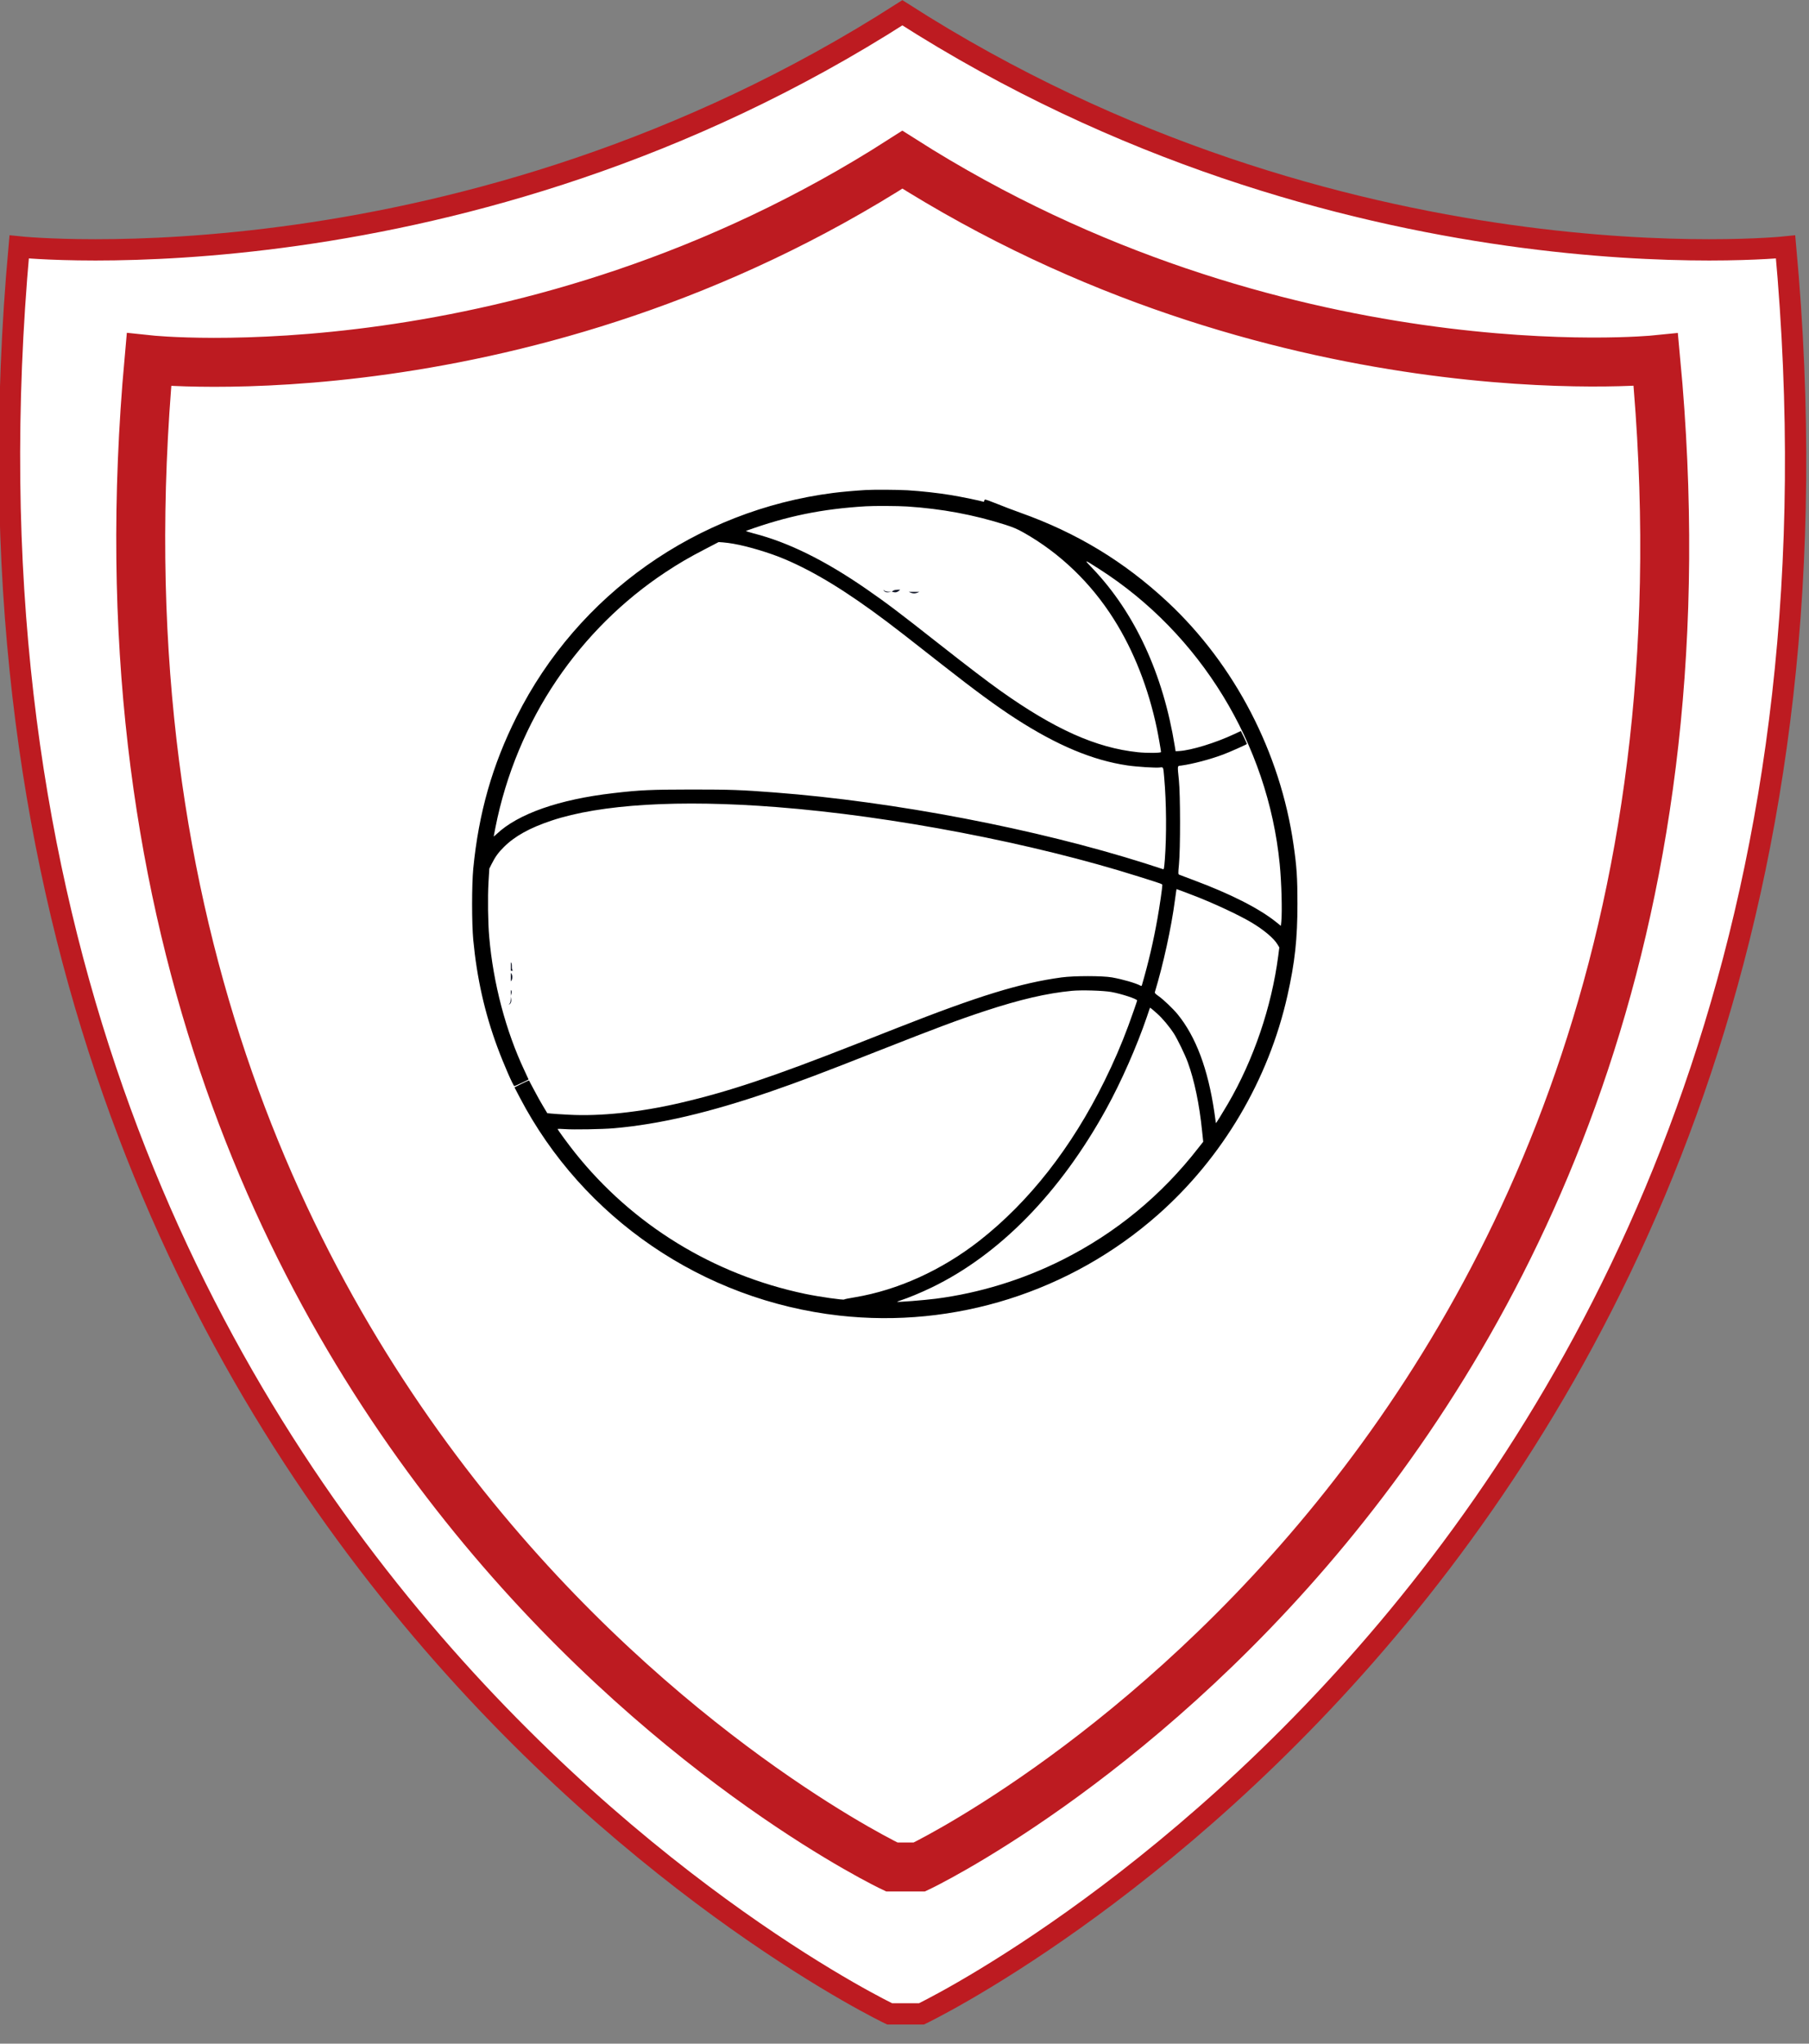 <svg width="85" height="96" viewBox="0 0 85 96" fill="none" xmlns="http://www.w3.org/2000/svg">
<rect x="0" y="0" width="85" height="96" fill="#808080" stroke="none"/>
<g clip-path="url(#clip0_90_3709)">
<path d="M43.3 94.6H41.8C41.8 94.6 -4.6 72.5 0.9 11.6C0.9 11.6 21.8 13.8 42.4 0.6C63 13.8 83.9 11.6 83.9 11.6C89.5 72.5 43.3 94.6 43.3 94.6Z" fill="white" stroke="#BD1B21" stroke-miterlimit="10"/>
<path d="M43.2 87.7H41.9C41.9 87.7 2.3 68.9 7 16.9C7 16.9 24.8 18.8 42.4 7.5C60 18.7 77.8 16.9 77.8 16.9C82.7 68.9 43.2 87.7 43.2 87.7Z" fill="white" stroke="#BD1B21" stroke-width="2.3" stroke-miterlimit="10"/>
<path d="M43.2 27.8C43 27.9 42.9 27.9 42.7 27.8C42.9 27.8 43.1 27.8 43.2 27.8Z" fill="#141829"/>
<path d="M41.9 27.8C41.8 27.8 41.6 27.9 41.5 27.7C41.6 27.8 41.7 27.8 41.9 27.8Z" fill="#141829"/>
<path d="M24 45.2C24.1 45.3 24 45.5 24.1 45.6C24.1 45.6 24.1 45.6 24 45.6C24 45.5 24 45.4 24 45.2Z" fill="#141829"/>
<path d="M24 46.8C24 46.9 24.1 47.1 23.9 47.2C24 47.1 24 47 24 46.8Z" fill="#141829"/>
<path d="M41.9 27.8C42 27.7 42.1 27.7 42.3 27.7C42.1 27.9 42 27.8 41.9 27.8Z" fill="#141829"/>
<path d="M24 45.7C24.1 45.8 24.1 46 24 46.1C24 45.9 24 45.8 24 45.7Z" fill="#141829"/>
<path d="M24 46.8C24 46.7 24 46.6 24 46.5C24.1 46.6 24 46.7 24 46.8Z" fill="#141829"/>
<!-- <path d="M60.6999 42.9001C60.2999 41.0001 59.6999 39.2 58.7999 37.5C57.6999 35.5 56.2999 33.8 54.6999 32.3C53.2999 31 51.6999 30 49.9999 29.3C48.3999 28.6 46.7999 28.1 44.9999 27.9C44.5999 27.9 44.1999 27.9 43.7999 27.8C43.5999 27.8 43.3999 27.8 43.1999 27.8C42.9999 27.9 42.8999 27.9 42.6999 27.8C42.4999 27.8 42.3999 27.8 42.1999 27.8C42.0999 27.9 41.9999 27.8 41.7999 27.8C41.6999 27.8 41.4999 27.8 41.3999 27.8C41.2999 27.8 41.0999 27.8 40.9999 27.8C40.5999 27.9 40.0999 27.8 39.6999 27.9C37.6999 28.2 35.8999 28.8 34.0999 29.6C31.7999 30.8001 29.6999 32.4001 28.0999 34.4001C25.9999 36.9001 24.6999 39.8 24.0999 43C23.9999 43.6 23.9999 44.2001 23.8999 44.9001C23.8999 45.0001 23.8999 45.2 23.8999 45.3C23.9999 45.4 23.8999 45.6001 23.8999 45.7001C23.8999 45.8001 23.8999 46 23.8999 46.1C23.8999 46.2 23.8999 46.4 23.8999 46.5C23.9999 46.6 23.8999 46.7001 23.8999 46.9001C23.8999 47.0001 23.8999 47.2 23.8999 47.3C23.8999 47.4 23.8999 47.6001 23.8999 47.7001C23.9999 48.1001 23.8999 48.5001 23.9999 48.9001C24.2999 50.9001 24.8999 52.7 25.6999 54.5C26.8999 56.9 28.5999 59.0001 30.6999 60.7001C32.5999 62.3001 34.7999 63.4 37.0999 64.1C38.3999 64.5 39.5999 64.7001 40.9999 64.8001C42.1999 64.8001 43.2999 64.9001 44.4999 64.8001C46.6999 64.6001 48.6999 64 50.6999 63C53.0999 61.8 55.1999 60.1 56.8999 58C58.4999 56.1 59.5999 53.9 60.2999 51.5C60.6999 50.2 60.8999 48.9 60.8999 47.6C60.9999 46 60.9999 44.5001 60.6999 42.9001ZM43.3999 33C45.3999 32.2 47.3999 31.4 49.2999 30.6C49.3999 30.6 49.4999 30.5 49.4999 30.5C49.5999 30.5 49.5999 30.6 49.6999 30.6C52.4999 31.9 54.7999 33.9001 56.5999 36.4001C56.6999 36.5001 56.6999 36.6 56.6999 36.8C56.2999 38.5 55.8999 40.1 55.4999 41.8C55.4999 42 55.3999 42.1 55.1999 42.1C53.1999 42.7 51.2999 43.4 49.2999 44.1C49.0999 44.2 48.9999 44.1 48.8999 44C46.9999 42.5 45.0999 40.9001 43.1999 39.4001C43.0999 39.3001 42.9999 39.2 42.9999 39C42.9999 37.1 42.9999 35.2 42.9999 33.3C43.0999 33.1 43.1999 33.1 43.3999 33ZM28.2999 36.5C30.0999 33.9 32.3999 32.0001 35.1999 30.7001C35.2999 30.6001 35.3999 30.6001 35.5999 30.7001C37.5999 31.5001 39.5999 32.3 41.5999 33.1C41.7999 33.2 41.7999 33.3001 41.7999 33.4001C41.7999 34.4001 41.7999 35.3 41.7999 36.3C41.7999 37.2 41.7999 38.2 41.7999 39.1C41.7999 39.3 41.6999 39.4 41.5999 39.6C39.6999 41.1 37.8999 42.6 35.9999 44.1C35.7999 44.2 35.6999 44.3001 35.4999 44.2001C33.5999 43.6001 31.6999 42.9 29.6999 42.3C29.4999 42.2 29.3999 42.2001 29.3999 41.9001C28.9999 40.2001 28.5999 38.6001 28.1999 36.9001C28.1999 36.7001 28.1999 36.6 28.2999 36.5ZM33.7999 56.6C31.8999 56.3 30.0999 56.0001 28.1999 55.7001C28.0999 55.7001 27.9999 55.6 27.8999 55.5C26.4999 53.2 25.5999 50.8 25.2999 48C25.1999 47.9 25.2999 47.7 25.4999 47.6C26.5999 46.2 27.7999 44.9 28.8999 43.5C28.9999 43.3 29.0999 43.3001 29.2999 43.4001C31.1999 44.0001 33.0999 44.7 34.9999 45.3C35.1999 45.4 35.2999 45.5001 35.2999 45.7001C35.8999 47.9001 36.3999 50.2001 36.9999 52.4001C37.0999 52.6001 36.9999 52.8 36.8999 53C35.9999 54.2 35.0999 55.3 34.2999 56.5C34.1999 56.6 34.0999 56.6 33.7999 56.6ZM49.5999 57.7001C48.5999 59.4001 47.6999 61.1 46.6999 62.8C46.5999 63 46.4999 63 46.2999 63.1C43.8999 63.6 41.4999 63.7001 38.9999 63.2001C38.7999 63.2001 38.7999 63.1 38.6999 63C37.5999 61.2 36.3999 59.4001 35.2999 57.7001C35.1999 57.6001 35.1999 57.5001 35.2999 57.4001C36.1999 56.2001 37.0999 55 37.9999 53.8C38.0999 53.6 38.1999 53.6 38.3999 53.6C39.6999 53.6 41.0999 53.6 42.3999 53.6C43.6999 53.6 44.9999 53.6 46.3999 53.6C46.5999 53.6 46.7999 53.7001 46.8999 53.9001C47.7999 55.0001 48.5999 56.2 49.4999 57.3C49.6999 57.4 49.6999 57.5001 49.5999 57.7001ZM59.5999 48C59.4999 49.2 59.1999 50.4 58.8999 51.5C58.3999 52.9 57.7999 54.2 56.9999 55.5C56.8999 55.6 56.7999 55.7001 56.6999 55.7001C54.7999 56.0001 52.8999 56.3 50.9999 56.6C50.8999 56.6 50.7999 56.6 50.6999 56.5C49.7999 55.3 48.7999 54 47.8999 52.8C47.7999 52.7 47.7999 52.6001 47.8999 52.4001C48.4999 50.1001 48.9999 47.9 49.5999 45.6C49.5999 45.4 49.6999 45.3 49.8999 45.3C51.7999 44.7 53.6999 44.0001 55.6999 43.4001C55.8999 43.3001 55.9999 43.4 56.0999 43.5C57.1999 44.9 58.3999 46.2 59.4999 47.6C59.4999 47.7 59.5999 47.8 59.5999 48Z" fill="#141829"/> -->

<g transform="translate(22,23) matrix(0.228 0 0 0.229 0 0)">
	<g transform="matrix(0.133 0 0 0.133 0.734 -0)">
		<g transform="matrix(0.1 0 -0 -0.1 0 1278)">
            <path d="M6105 12774C 5925 12763 5734 12746 5600 12729C 3486 12459 1646 11166 696 9280C 318 8531 108 7797 23 6935C -1 6684 -1 6089 23 5835C 80 5242 200 4712 395 4186C 491 3927 643 3580 660 3580C 670 3580 880 3679 880 3683C 880 3685 851 3747 816 3821C 527 4431 332 5166 270 5885C 251 6099 246 6492 259 6720L259 6720L272 6935L307 7005C 364 7117 409 7180 495 7265C 664 7434 895 7562 1235 7675C 1996 7928 3214 8001 4720 7884C 6516 7745 8694 7329 10341 6810C 10714 6693 10700 6698 10700 6679C 10700 6640 10658 6349 10625 6166C 10562 5813 10487 5491 10384 5138C 10380 5124 10374 5122 10361 5130C 10285 5170 10088 5227 9920 5257C 9771 5283 9334 5283 9140 5257C 8503 5171 7858 4974 6585 4475C 6393 4399 6120 4293 5980 4238C 4655 3719 3981 3495 3225 3320C 2606 3177 1989 3112 1503 3139C 1383 3145 1259 3153 1227 3157L1227 3157L1170 3163L1106 3269C 1070 3327 1008 3440 966 3519C 925 3598 889 3664 887 3667C 884 3669 833 3646 772 3616L772 3616L662 3561L742 3408C 1722 1542 3581 278 5695 41C 7479 -159 9275 406 10628 1593C 11633 2475 12346 3676 12639 4977C 12755 5492 12794 5853 12794 6395C 12794 6791 12783 6963 12734 7298C 12530 8723 11823 10080 10781 11048C 10109 11671 9377 12113 8500 12424C 8398 12460 8237 12521 8141 12560C 8045 12599 7961 12629 7953 12626C 7946 12623 7940 12613 7940 12604C 7940 12594 7935 12590 7925 12594C 7892 12606 7576 12671 7430 12695C 7229 12728 6967 12757 6753 12770C 6599 12779 6236 12781 6105 12774zM6745 12520C 7282 12485 7774 12394 8265 12239C 8390 12199 8452 12173 8550 12118C 9113 11802 9594 11342 9949 10781C 10257 10296 10484 9721 10616 9095C 10635 9008 10680 8750 10680 8733C 10680 8717 10463 8715 10320 8730C 9673 8798 9031 9084 8190 9679C 7987 9823 7697 10043 7238 10402C 6607 10897 6425 11033 6110 11250C 5472 11689 4904 11968 4370 12104C 4296 12123 4242 12141 4250 12144C 4884 12372 5423 12482 6105 12523C 6228 12531 6609 12529 6745 12520zM4055 11945C 4284 11905 4622 11804 4855 11705C 5320 11508 5813 11207 6435 10741C 6608 10611 6687 10550 7290 10079C 7793 9686 8122 9445 8421 9252C 9067 8836 9620 8605 10160 8526C 10301 8505 10593 8487 10657 8494C 10719 8501 10714 8512 10729 8340C 10764 7954 10767 7438 10739 7072C 10728 6939 10725 6920 10711 6926C 10702 6930 10583 6968 10445 7012C 8749 7548 6552 7968 4695 8109C 4169 8149 4013 8155 3405 8155C 2774 8154 2609 8147 2195 8099C 1355 8003 715 7780 383 7466C 359 7444 340 7428 340 7431C 340 7434 352 7495 366 7566C 527 8381 855 9165 1318 9845C 1768 10505 2340 11070 3000 11505C 3210 11643 3366 11734 3615 11862L3615 11862L3825 11971L3895 11966C 3934 11963 4006 11954 4055 11945zM9720 11557C 11287 10561 12337 8854 12519 7005C 12547 6722 12559 6285 12544 6118L12544 6118L12537 6052L12462 6112C 12195 6324 11755 6546 11180 6759C 11073 6799 10976 6835 10965 6840C 10945 6848 10944 6849 10958 7001C 10981 7241 10980 8073 10957 8298C 10933 8537 10930 8516 10993 8524C 11166 8547 11441 8619 11644 8695C 11739 8730 11998 8845 12009 8856C 12012 8858 11992 8905 11966 8959L11966 8959L11917 9057L11816 9010C 11529 8875 11149 8759 10960 8748L10960 8748L10906 8745L10893 8825C 10712 9939 10274 10881 9619 11565C 9479 11711 9477 11711 9720 11557zM11185 6520C 11490 6404 11890 6218 12085 6102C 12276 5988 12432 5857 12487 5762L12487 5762L12513 5719L12496 5587C 12393 4802 12115 3987 11716 3307C 11629 3159 11531 3001 11530 3010C 11530 3013 11519 3089 11506 3180C 11407 3846 11221 4340 10939 4686C 10866 4775 10713 4920 10637 4972C 10596 5000 10581 5016 10584 5028C 10715 5458 10840 6026 10895 6445C 10904 6506 10913 6569 10915 6587L10915 6587L10921 6619L10998 6591C 11040 6575 11125 6543 11185 6520zM9910 5032C 10067 5004 10310 4924 10310 4901C 10310 4893 10218 4629 10173 4510C 10065 4220 9948 3950 9804 3660C 9296 2634 8637 1796 7864 1194C 7282 741 6602 434 5935 323C 5847 309 5774 294 5772 290C 5767 276 5384 331 5165 376C 3745 673 2493 1438 1598 2555C 1494 2685 1330 2908 1330 2919C 1330 2922 1381 2922 1443 2917C 1575 2907 2022 2915 2200 2930C 2909 2991 3686 3173 4635 3498C 5077 3650 5442 3787 6315 4130C 7205 4479 7530 4600 7950 4738C 8493 4916 8910 5013 9300 5050C 9450 5064 9787 5054 9910 5032zM10622 4697C 10702 4626 10808 4500 10880 4390C 10936 4302 11051 4067 11095 3947C 11197 3669 11275 3297 11316 2890L11316 2890L11334 2722L11264 2634C 10690 1897 9982 1316 9152 901C 8536 593 7866 388 7189 301C 7007 278 6590 245 6590 254C 6590 256 6618 267 6653 278C 6759 312 6968 398 7125 474C 8179 981 9118 1937 9833 3231C 10063 3647 10304 4191 10461 4649C 10483 4713 10503 4771 10505 4779C 10511 4795 10505 4799 10622 4697z" stroke="none" fill="#000000" fill-rule="nonzero" />
		</g>
	</g>
</g>

</g>

<defs>
<clipPath id="clip0_90_3709">
<rect width="84.9" height="95.1" fill="white"/>
</clipPath>
</defs>
</svg>
